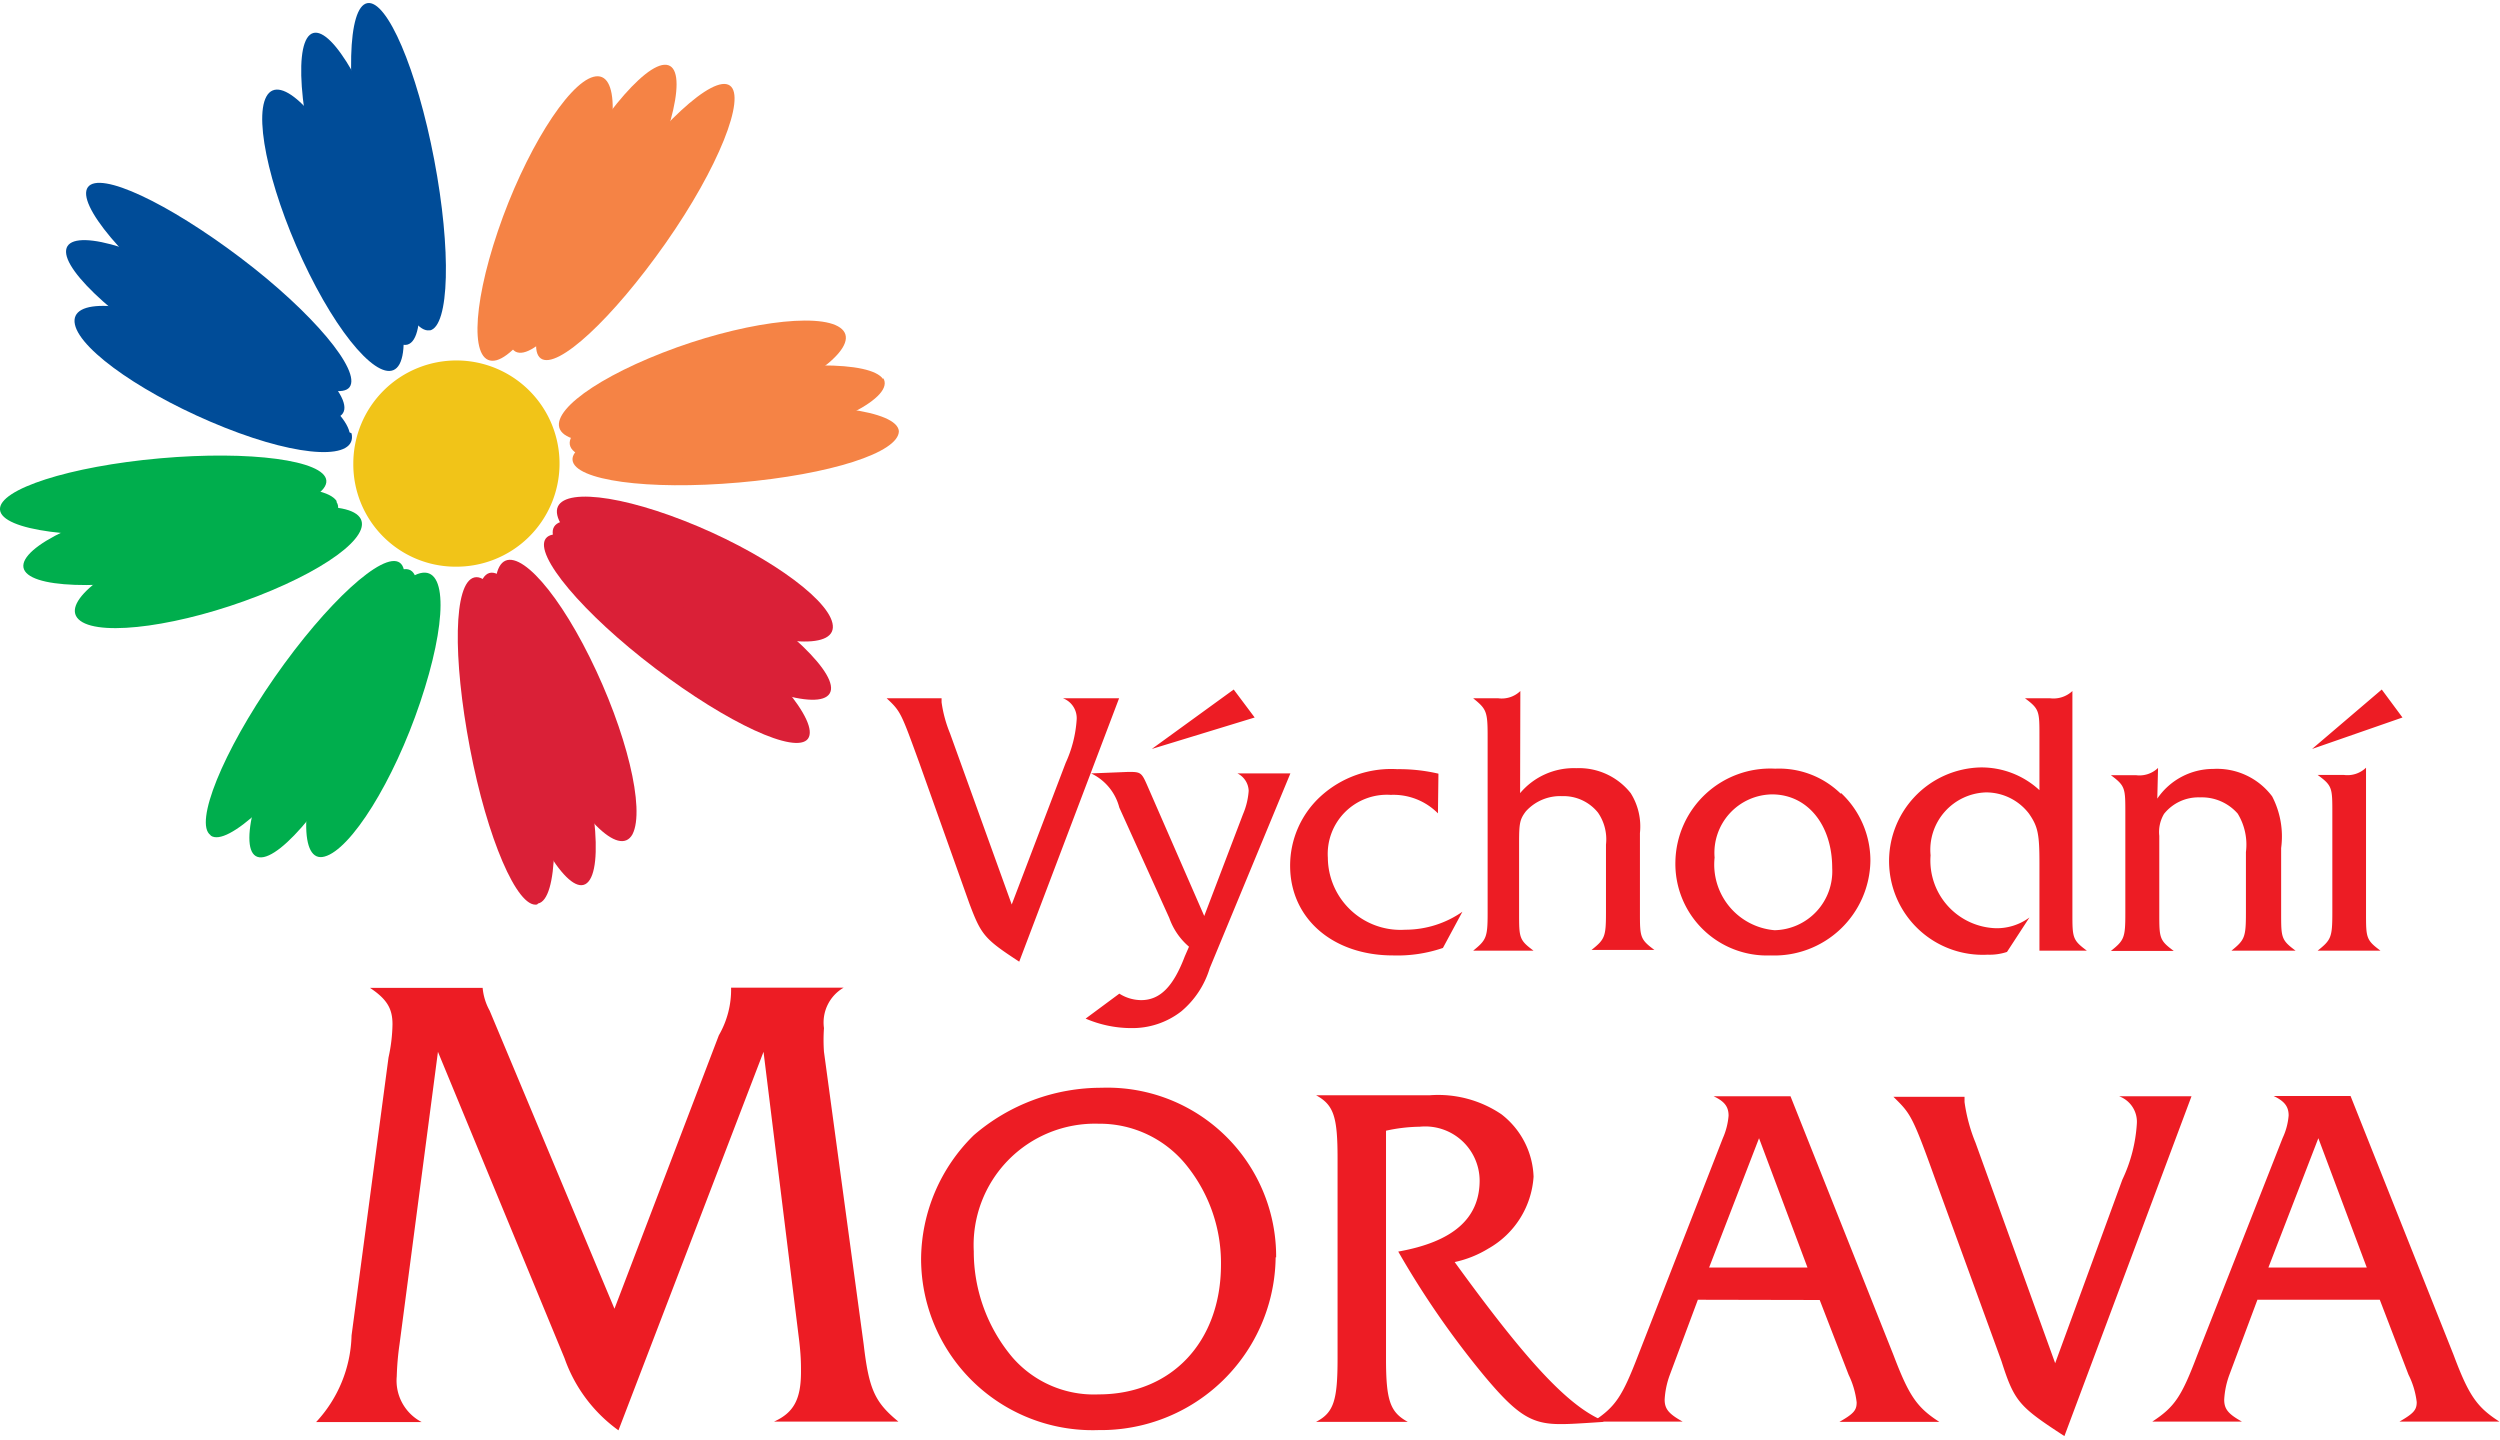 <svg xmlns="http://www.w3.org/2000/svg" width="151" height="87" viewBox="0 0 151 87">
    <g fill="none" fill-rule="nonzero">
        <path fill="#ED1C24" d="M43.418 62.534c.506-.874.762-1.87.74-2.88h6.8a2.428 2.428 0 0 0-1.19 2.443c-.034.477-.034.956 0 1.433l2.397 17.66c.317 2.714.664 3.498 2.097 4.674h-7.51c1.206-.542 1.628-1.372 1.628-3.016 0-.497 0-1.055-.15-2.202L46.117 63.53l-8.762 22.862a9.049 9.049 0 0 1-3.258-4.358L26.452 63.53 24.13 81.204a16.68 16.68 0 0 0-.166 1.93 2.82 2.82 0 0 0 1.508 2.76h-6.38a7.963 7.963 0 0 0 2.142-5.232l2.232-16.785c.148-.66.229-1.331.241-2.006 0-.935-.316-1.508-1.357-2.202h6.802c.044.482.187.95.422 1.372l7.54 18.007M58.816 75.594c0 2.34.829 4.606 2.338 6.395a6.515 6.515 0 0 0 5.203 2.232c4.403 0 7.39-3.182 7.39-7.842a9.38 9.38 0 0 0-2.006-5.897 6.726 6.726 0 0 0-5.384-2.609 7.33 7.33 0 0 0-7.54 7.721m18.232.347a10.557 10.557 0 0 1-10.692 10.436 10.36 10.36 0 0 1-10.723-10.375 10.557 10.557 0 0 1 3.182-7.435 11.793 11.793 0 0 1 7.707-2.866 10.195 10.195 0 0 1 10.556 10.24M83.715 82.049c0 2.534.241 3.242 1.312 3.83h-5.535c1.071-.557 1.297-1.296 1.297-3.83V69.984c0-2.533-.226-3.242-1.297-3.83h6.862a6.817 6.817 0 0 1 4.328 1.146 4.977 4.977 0 0 1 1.946 3.77 5.384 5.384 0 0 1-2.73 4.343 6.515 6.515 0 0 1-2.036.815c4.133 5.7 6.59 8.415 8.657 9.44l.362.212c-1.78.12-2.157.135-2.64.135-1.749 0-2.624-.558-4.614-2.94a53.386 53.386 0 0 1-5.173-7.48c3.303-.589 4.916-1.991 4.916-4.299a3.288 3.288 0 0 0-3.62-3.242c-.684.01-1.367.09-2.035.241"/>
        <path fill="#ED1C24" d="M106.246 68.748l-3.016 7.812h5.942l-2.926-7.812zm-3.695 9.757l-1.689 4.524a5.097 5.097 0 0 0-.317 1.508c0 .558.242.86 1.086 1.327h-5.414c1.358-.89 1.765-1.508 2.73-4.011l5.112-13.105c.191-.43.308-.889.347-1.358 0-.527-.226-.86-.905-1.176h4.645l6.229 15.654c.935 2.458 1.417 3.152 2.76 4.012h-6.033c.875-.498 1.04-.71 1.04-1.177a5.143 5.143 0 0 0-.482-1.659l-1.75-4.524M128.19 71.251c.503-1.055.8-2.196.874-3.363a1.644 1.644 0 0 0-1.071-1.674h4.374L124.69 86.74c-2.73-1.78-3.016-2.066-3.8-4.524l-3.982-10.934c-1.417-3.951-1.508-4.011-2.548-5.037h4.298v.317c.116.844.339 1.67.663 2.458l4.811 13.317M140.028 68.748l-3.017 7.812h5.942l-2.925-7.812zm-3.68 9.757l-1.69 4.524a5.097 5.097 0 0 0-.316 1.508c0 .558.226.86 1.07 1.327H130c1.357-.89 1.764-1.508 2.714-4.011l5.158-13.12c.201-.427.324-.887.362-1.358 0-.528-.241-.86-.905-1.176h4.645l6.229 15.654c.92 2.458 1.417 3.152 2.76 4.011h-6.033c.86-.497 1.04-.708 1.04-1.176a4.977 4.977 0 0 0-.497-1.659l-1.734-4.524"/>
        <path fill="#F1C418" d="M27.463 34.227A6.228 6.228 0 1 0 21.34 28a6.183 6.183 0 0 0 6.123 6.228"/>
        <path fill="#F58345" d="M32.666 21.65c.995.709 4.343-2.413 7.54-6.967 3.197-4.555 4.871-8.823 3.876-9.516-.995-.694-4.343 2.397-7.54 6.952-3.198 4.554-4.872 8.822-3.876 9.531"/>
        <path fill="#00AE4D" d="M12.728 50.47c.996.708 4.344-2.413 7.541-6.968 3.197-4.554 4.871-8.807 3.876-9.516-.996-.709-4.404 2.398-7.556 6.922-3.152 4.525-4.871 8.823-3.876 9.531"/>
        <path fill="#F58345" d="M31.354 21.303c1.327.151 4.388-3.62 6.861-8.43 2.474-4.81 3.364-8.807 2.036-8.958-1.327-.15-4.403 3.62-6.846 8.415-2.444 4.796-3.394 8.853-2.051 8.973"/>
        <path fill="#00AE4D" d="M15.67 51.782c1.326.15 4.403-3.62 6.861-8.43 2.458-4.811 3.378-8.823 2.051-8.974-1.327-.15-4.404 3.62-6.862 8.43-2.458 4.811-3.378 8.808-2.05 8.974"/>
        <path fill="#F58345" d="M29.996 21.756c1.508-.423 4.148-4.525 5.776-9.32 1.629-4.796 1.644-8.204.076-7.797-1.569.407-4.178 4.6-5.776 9.32-1.599 4.72-1.66 8.219-.076 7.797"/>
        <path fill="#00AE4D" d="M19.605 51.736c1.584-.422 4.163-4.524 5.776-9.32 1.614-4.795 1.66-8.204 0-7.796-1.658.407-4.041 4.6-5.655 9.304-1.614 4.706-1.629 8.235-.12 7.812"/>
        <path fill="#004C98" d="M25.955 19.961c1.19-.241 1.312-4.856.271-10.315-1.04-5.46-2.85-9.682-4.042-9.456-1.191.226-1.312 4.84-.271 10.3 1.04 5.46 2.85 9.697 4.042 9.456"/>
        <path fill="#DA2037" d="M32.5 54.572c1.191-.242 1.312-4.856.271-10.316-1.04-5.459-2.85-9.682-4.117-9.38-1.267.302-1.312 4.84-.271 10.3 1.04 5.46 2.865 9.697 4.056 9.456"/>
        <path fill="#004C98" d="M24.823 20.7c1.026-.86.498-5.73-1.191-10.858s-3.89-8.596-4.916-7.737c-1.026.86-.498 5.746 1.191 10.874 1.69 5.127 3.89 8.596 4.916 7.72"/>
        <path fill="#DA2037" d="M35.456 53.335c1.04-.875.497-5.746-1.192-10.888-1.689-5.143-3.89-8.597-4.916-7.722-1.026.875-.498 5.73 1.191 10.873 1.69 5.143 3.891 8.597 4.917 7.737"/>
        <path fill="#004C98" d="M24.13 21.997c.799-1.508-.362-6.229-2.564-10.708S16.89 4.382 16.09 5.83c-.799 1.448.362 6.229 2.58 10.693 2.216 4.463 4.674 6.907 5.459 5.474"/>
        <path fill="#DA2037" d="M38.2 50.394c.785-1.508-.362-6.228-2.579-10.692-2.216-4.464-4.66-6.922-5.459-5.475-.8 1.448.347 6.229 2.579 10.693 2.232 4.464 4.66 6.907 5.46 5.474"/>
        <path fill="#004C98" d="M21.113 23.384c.724-.98-2.232-4.524-6.605-7.827-4.374-3.302-8.476-5.248-9.2-4.252-.723.995 2.233 4.524 6.591 7.827 4.358 3.302 8.506 5.187 9.214 4.252"/>
        <path fill="#DA2037" d="M48.802 44.618c.724-.995-2.217-4.524-6.59-7.842-4.374-3.318-8.506-5.233-9.245-4.253-.739.98 2.232 4.525 6.606 7.842 4.373 3.318 8.505 5.233 9.23 4.253"/>
        <path fill="#004C98" d="M20.797 24.727c.18-1.358-3.424-4.525-8.053-7.254-4.63-2.73-8.551-3.71-8.748-2.383-.196 1.327 3.409 4.524 8.054 7.254 4.645 2.73 8.55 3.725 8.747 2.383"/>
        <path fill="#DA2037" d="M50.19 41.662c.18-1.342-3.424-4.524-8.053-7.254-4.63-2.73-8.551-3.725-8.748-2.367-.196 1.357 3.409 4.524 8.039 7.254 4.63 2.73 8.566 3.725 8.762 2.367"/>
        <path fill="#004C98" d="M21.113 26.114c-.361-1.614-4.373-4.373-8.958-6.183-4.584-1.81-7.978-1.946-7.63-.332.346 1.614 4.388 4.373 9.048 6.228 4.66 1.855 8.023 1.96 7.661.347"/>
        <path fill="#DA2037" d="M50.28 37.636c-.362-1.614-4.373-4.389-8.958-6.183-4.585-1.795-8.023-1.96-7.661-.332.362 1.629 4.373 4.373 8.958 6.168s8.023 1.96 7.661.347"/>
        <path fill="#00AE4D" d="M19.711 29.025c-.106-1.222-4.6-1.825-10.044-1.343-5.444.483-9.773 1.87-9.667 3.107.106 1.237 4.6 1.84 10.044 1.357 5.444-.482 9.773-1.885 9.667-3.121"/>
        <path fill="#F58345" d="M54.292 26.039c-.106-1.237-4.615-1.84-10.06-1.343-5.443.498-9.772 1.87-9.651 3.092.12 1.221 4.524 1.84 10.044 1.357 5.52-.482 9.667-1.81 9.667-3.106"/>
        <path fill="#00AE4D" d="M20.33 30.261c-.74-1.13-5.55-1.1-10.754 0C4.374 31.362.754 33.368 1.508 34.5c.754 1.131 5.55 1.1 10.753 0 5.203-1.101 8.807-3.016 8.068-4.177"/>
        <path fill="#F58345" d="M53.342 22.902c-.74-1.116-5.565-1.101-10.768 0-5.203 1.1-8.807 3.016-8.069 4.177.74 1.161 5.565 1.101 10.768-.075 5.203-1.177 8.808-3.016 8.069-4.178"/>
        <path fill="#00AE4D" d="M21.52 31.045c-1.326-.95-6.137-.286-10.737 1.509-4.6 1.794-7.239 3.98-5.927 4.946 1.312.965 6.138.287 10.738-1.508s7.254-3.981 5.927-4.947"/>
        <path fill="#F58345" d="M50.748 19.795c-1.312-.95-6.123-.286-10.723 1.508-4.6 1.795-7.254 3.982-5.927 4.947 1.327.965 6.138.286 10.738-1.508 4.6-1.795 7.239-3.997 5.912-4.947"/>
        <path fill="#ED1C24" d="M64.366 46.081a7.405 7.405 0 0 0 .664-2.609 1.282 1.282 0 0 0-.83-1.297h3.393l-6.032 15.91c-2.096-1.372-2.292-1.598-3.016-3.528l-3.017-8.476c-1.1-3.016-1.116-3.107-1.975-3.906h3.318v.241c.09.648.263 1.281.512 1.886l3.725 10.33M74.516 41.647l1.266 1.69-6.213 1.9 4.947-3.59zm.558 7.54c.194-.449.311-.928.346-1.417a1.222 1.222 0 0 0-.678-1.056h3.197l-4.871 11.764a5.46 5.46 0 0 1-1.72 2.609 4.81 4.81 0 0 1-3.016 1.01 6.998 6.998 0 0 1-2.76-.573l2.036-1.508c.392.25.847.386 1.312.392 1.147 0 1.946-.814 2.64-2.64l.256-.587a4.042 4.042 0 0 1-1.191-1.735l-3.017-6.665a3.152 3.152 0 0 0-1.704-2.067l2.232-.09h.12c.634 0 .71.075 1.011.754l3.469 7.948M86.852 49.127a3.785 3.785 0 0 0-2.85-1.116 3.574 3.574 0 0 0-3.8 3.8 4.389 4.389 0 0 0 4.674 4.344c1.235 0 2.44-.379 3.454-1.086l-1.177 2.187a8.476 8.476 0 0 1-3.016.452c-3.634 0-6.213-2.232-6.213-5.414a5.67 5.67 0 0 1 1.855-4.207 6.319 6.319 0 0 1 4.615-1.629c.837-.01 1.672.082 2.488.272M91.814 47.906a4.238 4.238 0 0 1 3.393-1.508 3.981 3.981 0 0 1 3.287 1.508c.452.719.648 1.569.558 2.413v4.765c0 1.508 0 1.644.875 2.293h-3.8c.814-.649.874-.8.874-2.293v-4.071a2.835 2.835 0 0 0-.482-1.93 2.67 2.67 0 0 0-2.172-.996 2.79 2.79 0 0 0-2.187.92c-.362.482-.407.709-.407 1.9v4.223c0 1.508 0 1.643.875 2.292h-3.65c.8-.649.875-.8.875-2.292V44.467c0-1.508-.075-1.643-.875-2.292h1.508c.491.068.986-.093 1.343-.437M103.562 51.797a3.981 3.981 0 0 0 3.62 4.388 3.56 3.56 0 0 0 3.483-3.755c0-2.624-1.508-4.449-3.635-4.449a3.529 3.529 0 0 0-3.468 3.816m7.646-3.891a5.595 5.595 0 0 1 1.764 4.102 5.806 5.806 0 0 1-6.032 5.7 5.535 5.535 0 0 1-5.746-5.655 5.73 5.73 0 0 1 6.032-5.625 5.324 5.324 0 0 1 3.952 1.508M123.182 44.467c0-1.508 0-1.643-.875-2.292h1.509c.495.064.992-.096 1.357-.437V55.13c0 1.508 0 1.643.875 2.292h-2.866v-5.263c0-1.795-.09-2.232-.633-3.017a3.258 3.258 0 0 0-2.594-1.281 3.469 3.469 0 0 0-3.348 3.8 4.087 4.087 0 0 0 3.951 4.404 3.318 3.318 0 0 0 2.02-.649l-1.356 2.081c-.375.124-.768.18-1.162.166a5.66 5.66 0 1 1-.452-11.31 5.158 5.158 0 0 1 3.574 1.372M130.3 48.238a4.087 4.087 0 0 1 3.379-1.795 4.162 4.162 0 0 1 3.559 1.659c.498.96.688 2.05.543 3.122v3.906c0 1.508 0 1.643.874 2.292h-3.876c.8-.649.875-.8.875-2.292v-3.665a3.59 3.59 0 0 0-.497-2.323 2.88 2.88 0 0 0-2.278-.98 2.654 2.654 0 0 0-2.171.996c-.237.4-.338.865-.287 1.327v4.66c0 1.508 0 1.644.875 2.292h-3.8c.814-.648.874-.8.874-2.292v-6.033c0-1.508 0-1.643-.875-2.292h1.508c.491.068.986-.093 1.343-.437M142.908 55.13c0 1.508 0 1.643.875 2.292h-3.8c.814-.649.89-.8.89-2.292v-6.033c0-1.508 0-1.644-.89-2.292h1.583c.49.068.986-.093 1.342-.437v8.762zm.95-13.483l1.252 1.69-5.46 1.9"/>
    </g>
</svg>
